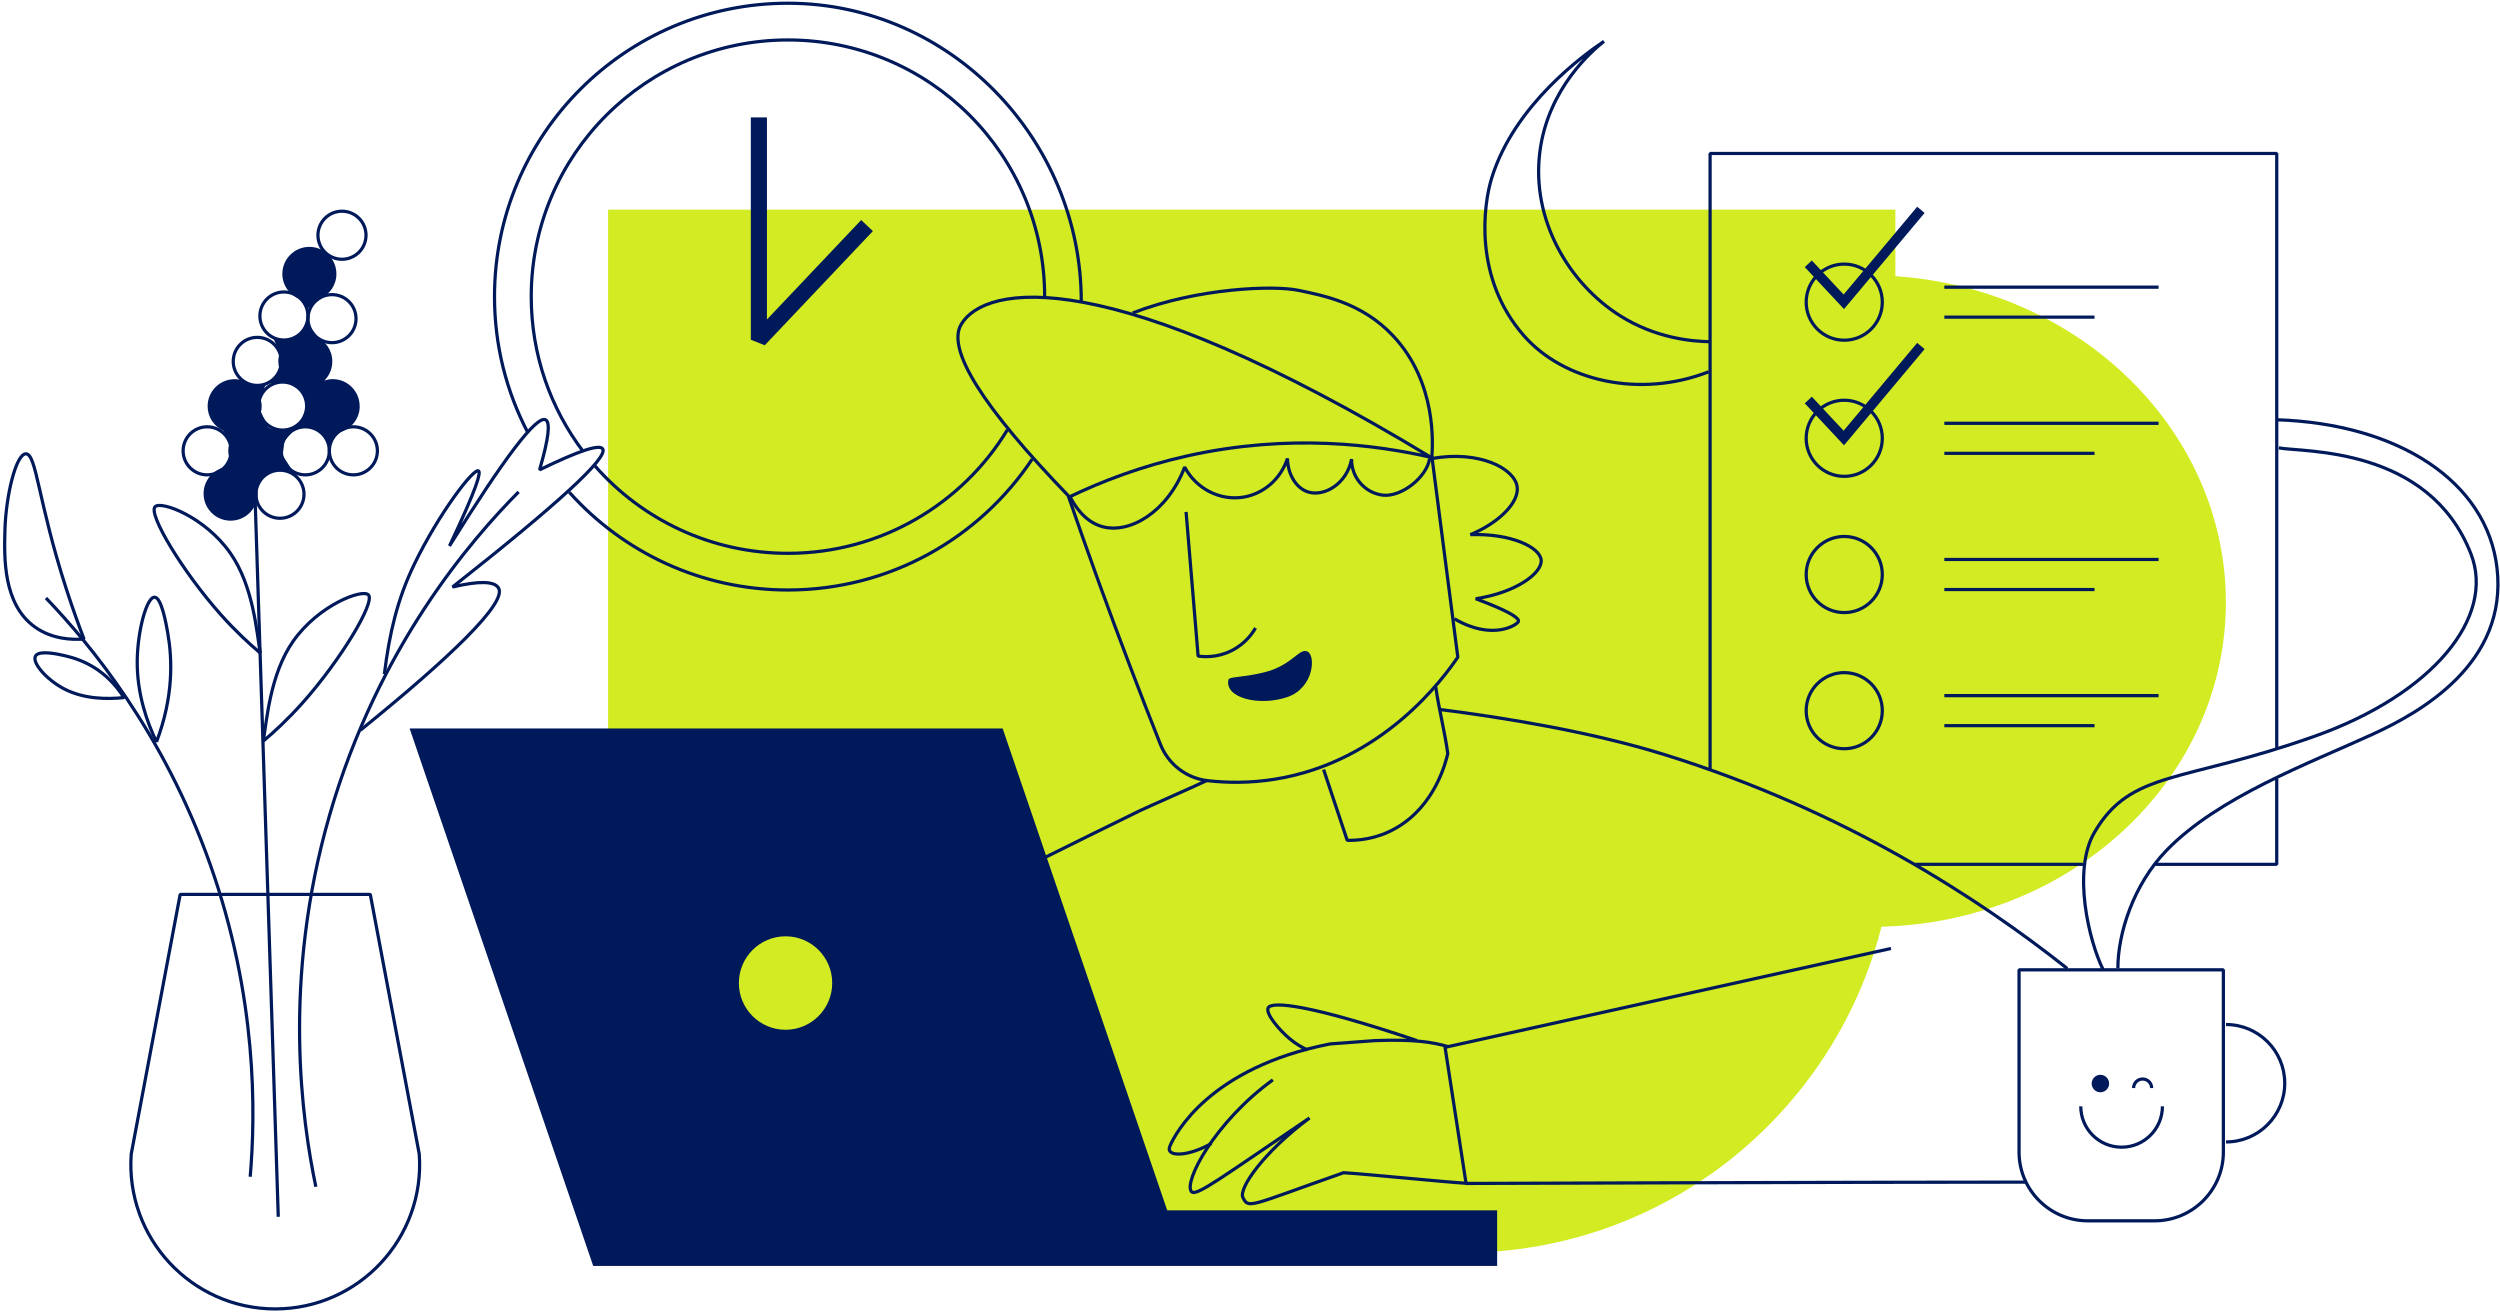 <svg width="775" height="407" viewBox="0 0 775 407" fill="none" xmlns="http://www.w3.org/2000/svg">
<path d="M689.998 188.794C691.216 134.768 645.705 89.592 587.567 85.612V65H188.508V254.077C188.508 328.24 248.636 388.355 322.815 388.355H453.26C515.972 388.355 568.465 345.348 583.26 287.282C641.427 285.797 688.78 242.761 689.998 188.824V188.794Z" fill="#D2EB23"/>
<path d="M361.834 375.193L310.815 225.814H126.977L183.894 392.441H464.114V375.193H361.834ZM243.518 319.227C235.529 319.227 229.051 312.749 229.051 304.741C229.051 296.751 235.529 290.255 243.518 290.255C251.508 290.255 257.986 296.733 257.986 304.741C257.986 312.731 251.508 319.227 243.518 319.227Z" fill="#00195A"/>
<path d="M331.162 153.72C337.136 171.08 343.539 188.777 350.409 206.792C353.489 214.893 356.606 222.883 359.742 230.779C362.188 236.94 367.825 241.271 374.415 242.017C380.463 242.689 387.464 242.783 395.117 241.569C428.868 236.212 447.76 209.834 451.923 203.711L443.858 141.324" stroke="#00195A" stroke-linejoin="bevel"/>
<path d="M367.682 158.688C368.932 173.584 370.164 188.481 371.415 203.378C372.946 203.602 377.165 204.012 381.757 201.716C386.218 199.495 388.44 196.023 389.205 194.679" stroke="#00195A" stroke-linejoin="bevel"/>
<path d="M380.817 210.732C381.041 209.705 384.719 210.153 391.775 208.454C400.362 206.382 402.528 201.099 405.085 201.883C408.072 202.798 407.419 213.289 399.018 216.108C390.244 219.058 379.567 216.313 380.817 210.732Z" fill="#00195A"/>
<path d="M410.318 238.563C412.764 245.881 415.19 253.18 417.636 260.498C420.884 260.572 426.634 260.18 432.645 256.764C444.965 249.801 448.27 235.987 448.811 233.598C447.915 226.971 445.992 219.522 445.077 212.914" stroke="#00195A" stroke-linejoin="bevel"/>
<path d="M322.988 266.284C329.615 262.98 344.997 255.383 353.193 251.388C355.153 250.436 372.401 242.838 374.306 241.867" stroke="#00195A" stroke-linejoin="bevel"/>
<path d="M446.305 219.934C465.607 222.398 492.824 226.71 516.252 234.009C571.807 251.333 613.342 278.438 640.821 300.223" stroke="#00195A" stroke-linejoin="bevel"/>
<path d="M331.522 154.036C341.453 149.257 353.811 144.479 368.335 141.268C399.808 134.305 426.708 137.907 443.602 141.772C343.675 81.251 305.331 88.028 297.958 100.572C293.384 108.338 304.585 126.166 331.522 154.036Z" stroke="#00195A" stroke-linejoin="bevel"/>
<path d="M351.119 97.028C371.392 89.168 394.895 88.44 402.436 89.99C410.631 91.689 422.336 93.985 431.819 104.065C445.484 118.551 444.196 138.003 443.822 142.147C458.682 139.515 469.453 145.227 470.312 150.846C471.04 155.606 464.879 161.972 455.826 165.743C468.389 165.295 477.368 169.626 477.76 173.602C478.152 177.597 470.106 183.682 457.487 185.605C468.949 189.899 470.928 191.747 470.722 192.643C470.517 193.558 462.863 198.859 450.86 191.822" stroke="#00195A" stroke-linejoin="bevel"/>
<path d="M625.925 300.65H689.245V357.139C689.245 368.899 679.688 378.457 667.927 378.457H647.225C635.464 378.457 625.906 368.899 625.906 357.139V300.65H625.925Z" stroke="#00195A" stroke-linejoin="bevel"/>
<path d="M690.068 317.602C700.13 317.602 708.269 325.759 708.269 335.802C708.269 345.846 700.112 354.003 690.068 354.003" stroke="#00195A" stroke-linejoin="bevel"/>
<path d="M586.201 294.027C540.129 304.239 447.967 324.661 447.967 324.661L454.482 366.868C454.482 366.868 573.544 366.458 628.035 366.458" stroke="#00195A" stroke-linejoin="bevel"/>
<path d="M394.579 334.758C376.621 347.769 366.821 366.437 369.359 369.405C370.778 371.048 378.563 365.093 405.948 346.574C391.537 357.29 383.92 368.49 385.302 371.234C387.112 374.856 387.056 373.885 416.514 363.543C424.261 364.01 447.259 366.399 455.006 366.847" stroke="#00195A" stroke-linejoin="bevel"/>
<path d="M375.535 354.452C368.404 358.596 361.198 358.801 362.654 355.329C364.241 351.521 374.975 330.912 412.366 323.613L426.236 322.586C438.239 322.176 443.69 322.941 449.048 324.49" stroke="#00195A" stroke-linejoin="bevel"/>
<path d="M439.269 322.587C406.246 311.443 394.15 310.267 393.123 312.451C392.264 314.28 396.651 319.358 399.75 321.971C401.822 323.726 403.838 324.809 405.331 325.481" stroke="#00195A" stroke-linejoin="bevel"/>
<path d="M85.332 405.768C59.328 405.768 38.812 383.684 40.679 357.754L55.855 277.26H114.789L129.966 357.754C131.851 383.684 111.317 405.768 85.313 405.768H85.332Z" stroke="#00195A" stroke-linejoin="bevel"/>
<path d="M77.563 364.795C79.261 344.97 79.747 309.147 65.149 267.948C50.663 227.084 27.982 199.718 14.242 185.381" stroke="#00195A" stroke-linejoin="bevel"/>
<path d="M97.912 367.892C93.637 347.469 87.365 304.142 102.149 252.769C117.214 200.462 146.224 167.178 160.766 152.486" stroke="#00195A" stroke-linejoin="bevel"/>
<path d="M86.263 377.208L79.113 155.586" stroke="#00195A" stroke-linejoin="bevel"/>
<path d="M64.218 147.205C68.332 147.205 71.666 143.871 71.666 139.757C71.666 135.643 68.332 132.309 64.218 132.309C60.104 132.309 56.77 135.643 56.77 139.757C56.77 143.871 60.104 147.205 64.218 147.205Z" stroke="#00195A" stroke-linejoin="bevel"/>
<path d="M94.648 147.205C98.761 147.205 102.096 143.871 102.096 139.757C102.096 135.643 98.761 132.309 94.648 132.309C90.534 132.309 87.199 135.643 87.199 139.757C87.199 143.871 90.534 147.205 94.648 147.205Z" stroke="#00195A" stroke-linejoin="bevel"/>
<path d="M86.788 160.662C90.902 160.662 94.237 157.328 94.237 153.214C94.237 149.1 90.902 145.766 86.788 145.766C82.675 145.766 79.34 149.1 79.34 153.214C79.34 157.328 82.675 160.662 86.788 160.662Z" stroke="#00195A" stroke-linejoin="bevel"/>
<path d="M109.544 147.205C113.658 147.205 116.993 143.871 116.993 139.757C116.993 135.643 113.658 132.309 109.544 132.309C105.431 132.309 102.096 135.643 102.096 139.757C102.096 143.871 105.431 147.205 109.544 147.205Z" stroke="#00195A" stroke-linejoin="bevel"/>
<path d="M87.611 133.332C91.724 133.332 95.059 129.998 95.059 125.884C95.059 121.77 91.724 118.436 87.611 118.436C83.497 118.436 80.162 121.77 80.162 125.884C80.162 129.998 83.497 133.332 87.611 133.332Z" stroke="#00195A" stroke-linejoin="bevel"/>
<path d="M79.751 119.481C83.865 119.481 87.199 116.146 87.199 112.032C87.199 107.919 83.865 104.584 79.751 104.584C75.638 104.584 72.303 107.919 72.303 112.032C72.303 116.146 75.638 119.481 79.751 119.481Z" stroke="#00195A" stroke-linejoin="bevel"/>
<path d="M102.917 106.229C107.031 106.229 110.366 102.894 110.366 98.78C110.366 94.667 107.031 91.332 102.917 91.332C98.803 91.332 95.469 94.667 95.469 98.78C95.469 102.894 98.803 106.229 102.917 106.229Z" stroke="#00195A" stroke-linejoin="bevel"/>
<path d="M106.015 80.373C110.128 80.373 113.463 77.039 113.463 72.925C113.463 68.811 110.128 65.477 106.015 65.477C101.901 65.477 98.566 68.811 98.566 72.925C98.566 77.039 101.901 80.373 106.015 80.373Z" stroke="#00195A" stroke-linejoin="bevel"/>
<path d="M88.017 105.407C92.13 105.407 95.465 102.072 95.465 97.958C95.465 93.844 92.13 90.51 88.017 90.51C83.903 90.51 80.568 93.844 80.568 97.958C80.568 102.072 83.903 105.407 88.017 105.407Z" stroke="#00195A" stroke-linejoin="bevel"/>
<path d="M111.496 125.907C111.496 121.277 107.744 117.525 103.114 117.525C102.218 117.525 101.359 117.712 100.557 117.973C102.069 116.461 103.021 114.37 103.021 112.056C103.021 108.658 100.986 105.746 98.074 104.421L98.26 104.141L94.956 99.791L93.201 103.805C91.802 104.047 90.532 104.663 89.449 105.522L89.263 105.597L84.82 105.074L86.761 109.33C86.463 110.189 86.276 111.085 86.276 112.056C86.276 112.784 86.406 113.474 86.575 114.146L85.977 116.162L83.606 118.851L88.889 118.44L92.921 120.811L94.938 124.339C94.844 124.843 94.77 125.366 94.77 125.907C94.77 126.131 94.826 126.355 94.844 126.598L93.332 130.854L89.599 133.131L87.638 133.374L84.017 132.982C83.662 132.721 83.27 132.515 82.878 132.31L83.084 132.198L80.881 127.792C81.03 127.195 81.124 126.579 81.124 125.926C81.124 125.067 80.956 124.246 80.713 123.462L82.468 118.963L78.137 119.56C76.681 118.309 74.814 117.544 72.742 117.544C68.112 117.544 64.36 121.296 64.36 125.926C64.36 129.286 66.358 132.161 69.214 133.505L71.192 136.66L71.36 136.772C70.987 137.705 70.763 138.732 70.763 139.796C70.763 140.468 70.875 141.121 71.024 141.737L69.83 144.817C66.003 145.583 63.109 148.98 63.109 153.031C63.109 157.661 66.862 161.413 71.491 161.413C76.121 161.413 79.873 157.661 79.873 153.031C79.873 152.247 79.742 151.5 79.537 150.791L80.19 150.623L81.665 147.748C82.916 147.356 84.036 146.703 84.969 145.807L85.156 145.956H88.983L90.439 145.545L87.638 141.196L88.161 136.641L91.055 133.43L94.676 132.329L97.775 133.019L100.146 134.681L102.106 138.825L104.066 134.382L104.103 134.214C108.266 133.729 111.514 130.219 111.514 125.926L111.496 125.907Z" fill="#00195A"/>
<path d="M93.516 92.919L95.476 95.533L99.303 92.733L99.172 92.621C102.177 91.351 104.287 88.365 104.287 84.911C104.287 80.281 100.535 76.529 95.905 76.529C91.276 76.529 87.523 80.281 87.523 84.911C87.523 88.701 90.081 91.874 93.534 92.919H93.516Z" fill="#00195A"/>
<path d="M81.598 229.771C82.736 223.182 83.726 208.957 90.913 198.727C98.809 187.508 112.362 182.468 114.21 184.409C116.394 186.705 105.604 204.607 93.862 217.805C89.139 223.107 84.79 227.065 81.598 229.753V229.771Z" stroke="#00195A" stroke-linejoin="bevel"/>
<path d="M80.681 202.459C79.542 195.869 78.553 181.644 71.366 171.415C63.469 160.195 49.917 155.155 48.069 157.097C45.884 159.393 56.674 177.295 68.416 190.493C73.139 195.794 77.489 199.752 80.681 202.44V202.459Z" stroke="#00195A" stroke-linejoin="bevel"/>
<path d="M119.157 208.974C120.707 196.242 123.246 185.583 128.472 174.831C136.07 159.168 146.785 145.074 148.335 145.97C149.1 146.418 148.073 150.805 139.337 169.249C156.381 141.789 166.33 128.759 169.131 130.14C170.68 130.906 170.064 136.077 167.264 145.653C179.286 139.791 185.801 137.626 186.827 139.138C188.62 141.826 173.107 156.107 140.27 181.98C148.521 180.02 153.282 180.132 154.551 182.298C157.221 186.815 139.636 203.784 111.709 226.372" stroke="#00195A" stroke-linejoin="bevel"/>
<path d="M48.516 229.978C53.817 216.015 53.444 204.385 52.006 196.246C51.502 193.333 50.084 185.362 47.993 185.138C45.529 184.858 42.673 195.349 42.542 204.665C42.393 215.249 45.734 224.191 48.516 229.997V229.978Z" stroke="#00195A" stroke-linejoin="bevel"/>
<path d="M38.404 216.237C33.009 207.725 25.803 204.551 20.091 203.263C18.056 202.797 12.456 201.546 11.131 203.189C9.563 205.111 14.248 210.581 19.774 213.493C26.046 216.797 33.327 216.779 38.404 216.256V216.237Z" stroke="#00195A" stroke-linejoin="bevel"/>
<path d="M10.846 194.392C0.896 187.299 1.288 172.813 1.531 164.281C1.829 153.697 4.947 140.648 8.046 140.686C11.312 140.742 11.779 155.321 20.459 182.277C22.625 189.016 24.66 194.504 26.041 198.107C22.457 198.369 16.203 198.219 10.827 194.374L10.846 194.392Z" stroke="#00195A" stroke-linejoin="bevel"/>
<path d="M235.252 36.397V105.317L268.779 69.924" stroke="#00195A" stroke-width="5" stroke-linejoin="bevel"/>
<path d="M571.714 105.467C578.23 105.467 583.512 100.185 583.512 93.669C583.512 87.153 578.23 81.871 571.714 81.871C565.198 81.871 559.916 87.153 559.916 93.669C559.916 100.185 565.198 105.467 571.714 105.467Z" stroke="#00195A" stroke-linejoin="bevel"/>
<path d="M602.744 89.019H669.164" stroke="#00195A" stroke-linejoin="bevel"/>
<path d="M602.744 98.316H649.301" stroke="#00195A" stroke-linejoin="bevel"/>
<path d="M571.714 147.668C578.23 147.668 583.512 142.386 583.512 135.87C583.512 129.354 578.23 124.072 571.714 124.072C565.198 124.072 559.916 129.354 559.916 135.87C559.916 142.386 565.198 147.668 571.714 147.668Z" stroke="#00195A" stroke-linejoin="bevel"/>
<path d="M602.744 131.221H669.164" stroke="#00195A" stroke-linejoin="bevel"/>
<path d="M602.744 140.537H649.301" stroke="#00195A" stroke-linejoin="bevel"/>
<path d="M571.714 189.899C578.23 189.899 583.512 184.616 583.512 178.101C583.512 171.585 578.23 166.303 571.714 166.303C565.198 166.303 559.916 171.585 559.916 178.101C559.916 184.616 565.198 189.899 571.714 189.899Z" stroke="#00195A" stroke-linejoin="bevel"/>
<path d="M602.744 173.434H669.164" stroke="#00195A" stroke-linejoin="bevel"/>
<path d="M602.744 182.75H649.301" stroke="#00195A" stroke-linejoin="bevel"/>
<path d="M571.714 232.106C578.23 232.106 583.512 226.824 583.512 220.308C583.512 213.792 578.23 208.51 571.714 208.51C565.198 208.51 559.916 213.792 559.916 220.308C559.916 226.824 565.198 232.106 571.714 232.106Z" stroke="#00195A" stroke-linejoin="bevel"/>
<path d="M602.744 215.643H669.164" stroke="#00195A" stroke-linejoin="bevel"/>
<path d="M602.744 224.959H649.301" stroke="#00195A" stroke-linejoin="bevel"/>
<path d="M560.568 81.777L571.582 93.556L595.477 65.051" stroke="#00195A" stroke-width="3" stroke-miterlimit="10"/>
<path d="M560.568 124.001L571.582 135.78L595.477 107.256" stroke="#00195A" stroke-width="3" stroke-miterlimit="10"/>
<path d="M651.979 300.613C647.629 291.914 642.309 269.942 649.291 258.014C660.66 238.6 676.508 242.837 717.577 228.22C754.203 215.19 773.617 191.314 766.001 171.732C752.971 138.205 713.918 140.277 706.414 138.84" stroke="#00195A" stroke-linejoin="bevel"/>
<path d="M656.539 300.187C656.539 289.434 661.299 274.276 671.641 263.598C687.677 247.04 715.715 236.698 735.578 227.589C750.474 220.756 777.486 205.561 774.07 176.066C770.971 149.371 743.661 131.376 705.784 130.125" stroke="#00195A" stroke-linejoin="bevel"/>
<path d="M530.125 105.93C524.413 105.837 513.268 104.848 502.198 97.866C486.406 87.897 474.626 68.203 477.37 46.959C479.909 27.302 493.667 15.672 497.233 12.816C491.184 16.886 469.586 32.343 462.474 55.024C459.841 63.406 456.705 86.143 472.405 104.064C484.819 118.214 508.433 123.553 529.714 115.246" stroke="#00195A" stroke-linejoin="bevel"/>
<path d="M312.292 133.242C298.329 156.203 273.09 171.529 244.248 171.529C220.41 171.529 199.017 161.057 184.438 144.443" stroke="#00195A" stroke-linejoin="bevel"/>
<path d="M180.812 139.998C170.695 126.651 164.684 110 164.684 91.967C164.684 48.023 200.301 12.387 244.264 12.387C288.226 12.387 323.844 48.005 323.844 91.967" stroke="#00195A" stroke-linejoin="bevel"/>
<path d="M319.983 142.312C303.687 166.786 275.853 182.896 244.249 182.896C217.312 182.896 193.118 171.191 176.467 152.58" stroke="#00195A" stroke-linejoin="bevel"/>
<path d="M163.581 134.007C157.01 121.425 153.295 107.125 153.295 91.949C153.295 41.714 194.009 1 244.243 1C294.478 1 335.192 43.226 335.192 93.461" stroke="#00195A" stroke-linejoin="bevel"/>
<path d="M645.79 267.945H593.801" stroke="#00195A" stroke-linejoin="bevel"/>
<path d="M705.787 241.477V267.947H668.135" stroke="#00195A" stroke-linejoin="bevel"/>
<path d="M530.127 238.693V47.574H705.789V231.861" stroke="#00195A" stroke-linejoin="bevel"/>
<path d="M670.352 342.971C670.352 349.952 664.696 355.627 657.696 355.627C650.695 355.627 645.039 349.971 645.039 342.971" stroke="#00195A" stroke-linejoin="bevel"/>
<path d="M651.125 338.605C652.62 338.605 653.832 337.393 653.832 335.898C653.832 334.403 652.62 333.191 651.125 333.191C649.63 333.191 648.418 334.403 648.418 335.898C648.418 337.393 649.63 338.605 651.125 338.605Z" fill="#00195A"/>
<path d="M661.414 337.296C661.414 335.747 662.665 334.496 664.214 334.496C665.764 334.496 667.014 335.747 667.014 337.296" stroke="#00195A" stroke-linejoin="bevel"/>
<path d="M331.668 153.907C332.975 156.483 336.092 161.654 341.599 163.222C350.149 165.668 361.947 158.742 367.248 144.798C370.832 151.555 378.225 155.289 385.449 154.113C391.796 153.067 397.079 148.419 399.114 142.109C399.189 147.019 401.783 151.238 405.33 152.451C410.259 154.15 417.52 150.174 418.995 142.315C418.883 148.008 423.177 152.881 428.721 153.497C434.452 154.131 442.311 147.952 443.207 142.109" stroke="#00195A" stroke-linejoin="bevel"/>
</svg>

